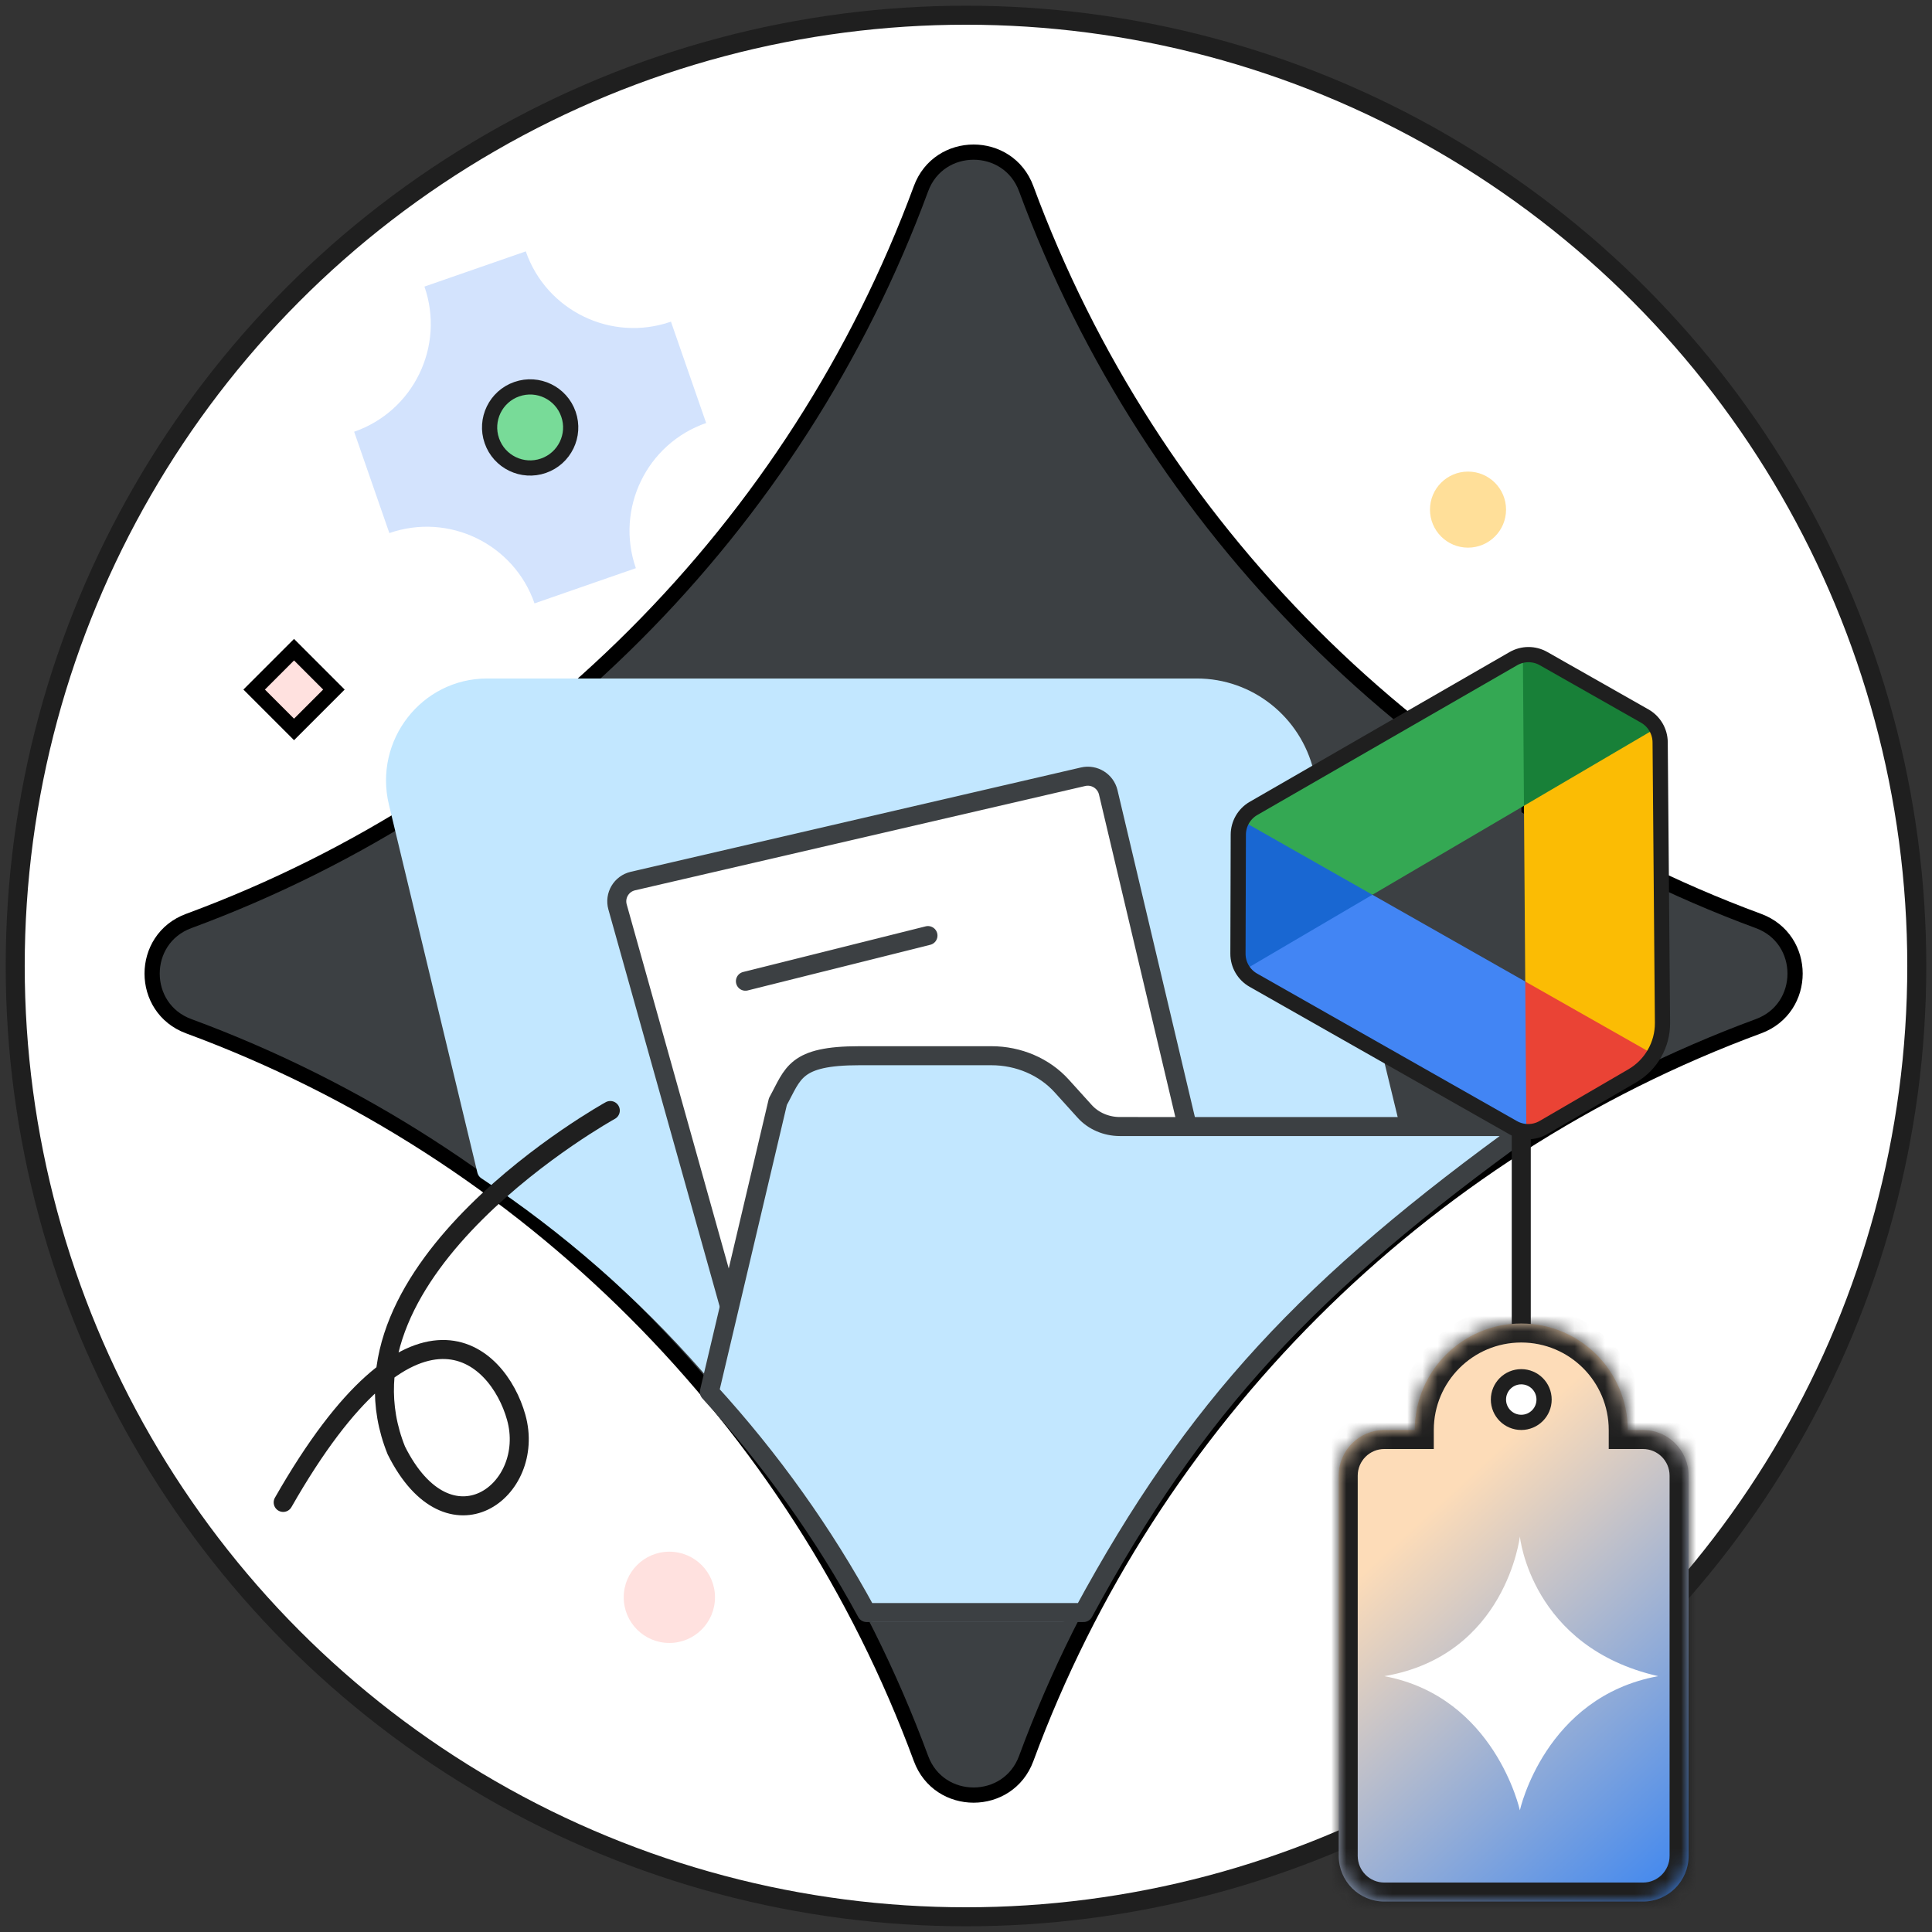 <svg width="127" height="127" viewBox="0 0 127 127" fill="none" xmlns="http://www.w3.org/2000/svg">
<rect x="0" y="0" width="127" height="127" fill="#333333" stroke="none"/>
<g clip-path="url(#clip0_1855_415)">
<circle cx="63.5" cy="63.5" r="62.5" fill="white" stroke="#1F1F1F" stroke-width="1.25"/>
<path d="M115.594 60.541C93.34 52.331 75.67 34.66 67.459 12.406C66.276 9.198 61.725 9.198 60.541 12.406C52.331 34.66 34.66 52.33 12.406 60.541C9.198 61.724 9.198 66.275 12.406 67.459C34.66 75.669 52.33 93.34 60.541 115.594C61.724 118.802 66.275 118.802 67.459 115.594C75.669 93.34 93.34 75.67 115.594 67.459C118.802 66.276 118.802 61.725 115.594 60.541Z" fill="#3C4043" stroke="black" stroke-linecap="round" stroke-linejoin="round"/>
<path d="M42 77.203C44.997 76.248 48.6 79.68 51.297 83.997C47.999 73.712 59.44 56.853 81 88.078" stroke="#1F1F1F" stroke-width="1.25" stroke-linecap="round" stroke-linejoin="round"/>
<path d="M92.536 78.807C82.917 85.827 75.057 95.159 69.754 105.999H57.459C51.67 94.165 42.834 84.129 31.988 76.935L27.528 58.384L26.173 52.747C25.252 48.916 28.122 45.226 32.019 45.226H78.68C82.033 45.226 84.952 47.541 85.751 50.834L92.538 78.807H92.536Z" fill="#C2E7FF" stroke="#C2E7FF" stroke-width="1.25" stroke-linecap="round" stroke-linejoin="round"/>
<path d="M41.605 57.916L71.196 51.059C71.936 50.888 72.677 51.348 72.851 52.086L81.234 87.499C81.404 88.217 80.977 88.938 80.266 89.134L52.446 96.807C51.714 97.009 50.954 96.58 50.749 95.849L40.595 59.619C40.384 58.867 40.843 58.092 41.605 57.916Z" fill="white" stroke="#3C4043" stroke-width="1.25"/>
<path d="M73.615 74.053C72.721 74.053 71.874 73.689 71.305 73.059L69.791 71.385C68.653 70.126 66.959 69.398 65.173 69.398H56.486C52.222 69.398 52.151 70.564 51.135 72.411L46.63 91.501C50.664 95.925 54.141 100.789 56.966 106H71.228C78.547 92.494 86 84.5 100.5 74.055H87.615L73.615 74.053Z" fill="#C2E7FF" stroke="#3C4043" stroke-width="1.25" stroke-linecap="round" stroke-linejoin="round"/>
<g clip-path="url(#clip1_1855_415)">
<path d="M87.751 59.571L99.984 51.92L100.281 66.684L87.751 59.571Z" fill="#3C4043"/>
<path d="M100.262 64.52L99.133 69.256L100.334 74.339C100.889 74.335 101.443 74.188 101.94 73.896L107.634 70.554C108.129 70.264 108.528 69.851 108.802 69.368L104.877 66.01L100.262 64.52Z" fill="#EA4335"/>
<path d="M108.646 47.996C108.365 47.518 107.96 47.112 107.46 46.828L101.719 43.569C101.221 43.286 100.659 43.148 100.108 43.149L98.98 48.017L100.18 52.939L100.178 52.967L105.063 51.448L108.646 47.996Z" fill="#188038"/>
<path d="M90.215 58.817L86.386 55.308L81.677 53.97C81.403 54.452 81.254 55.004 81.257 55.578L81.305 62.182C81.31 62.756 81.467 63.308 81.748 63.788L86.572 62.38L90.215 58.817Z" fill="#1967D2"/>
<path d="M109.154 58.679L109.089 49.601C109.085 49.026 108.927 48.474 108.646 47.996L100.178 52.967L100.262 64.52L108.801 69.367C109.075 68.884 109.224 68.332 109.22 67.756L109.154 58.679Z" fill="#FBBC04"/>
<path d="M100.262 64.52L90.215 58.817L81.748 63.788C82.029 64.266 82.433 64.672 82.933 64.956L98.722 73.918C99.222 74.202 99.778 74.341 100.333 74.338L100.262 64.52Z" fill="#4285F4"/>
<path d="M100.178 52.967L100.108 43.149C99.553 43.153 99.001 43.3 98.506 43.59L82.841 52.788C82.347 53.078 81.95 53.49 81.677 53.97L90.215 58.817L100.178 52.967Z" fill="#34A853"/>
<path d="M99.477 43.299L82.401 53.14C81.783 53.496 81.402 54.154 81.4 54.867L81.377 62.688C81.375 63.41 81.762 64.077 82.39 64.433L99.467 74.128C100.086 74.479 100.845 74.475 101.461 74.117L107.296 70.721C108.537 69.999 109.296 68.667 109.284 67.231L109.13 48.792C109.124 48.078 108.738 47.422 108.117 47.069L101.463 43.292C100.847 42.942 100.091 42.945 99.477 43.299Z" stroke="#1F1F1F"/>
</g>
<path d="M35.137 39.663L41.798 37.349C40.439 33.438 42.508 29.164 46.419 27.806L44.105 21.145C40.194 22.504 35.92 20.435 34.562 16.524L27.901 18.838C29.26 22.75 27.191 27.023 23.28 28.381L25.594 35.042C29.506 33.683 33.779 35.752 35.137 39.663Z" fill="#D3E3FD"/>
<path d="M33.976 25.581L33.974 25.581C32.584 26.064 31.849 27.582 32.332 28.972L32.333 28.974C32.815 30.363 34.333 31.099 35.723 30.616L35.725 30.615C37.114 30.132 37.85 28.614 37.367 27.225L37.366 27.223C36.883 25.833 35.365 25.098 33.976 25.581Z" fill="#78DB98" stroke="#1F1F1F" stroke-linecap="round" stroke-linejoin="round"/>
<rect x="16.707" y="45.328" width="3.707" height="3.707" transform="rotate(-45 16.707 45.328)" fill="#FFE1DF" stroke="black"/>
<path d="M40.118 73C40.118 73 21.247 83.437 26.053 95.346C29.533 102.31 35.287 97.981 33.931 93.162C32.729 88.888 27.205 83.697 18.615 98.761" stroke="#1F1F1F" stroke-width="1.25" stroke-linecap="round" stroke-linejoin="round"/>
<path d="M100 74L100 90" stroke="#1F1F1F" stroke-width="1.25"/>
<mask id="path-20-inside-1_1855_415" fill="white">
<path fill-rule="evenodd" clip-rule="evenodd" d="M107 94C107 90.134 103.866 87 100 87C96.134 87 93 90.134 93 94H91C89.343 94 88 95.343 88 97V122C88 123.657 89.343 125 91 125H108C109.657 125 111 123.657 111 122V97C111 95.343 109.657 94 108 94H107Z"/>
</mask>
<path fill-rule="evenodd" clip-rule="evenodd" d="M107 94C107 90.134 103.866 87 100 87C96.134 87 93 90.134 93 94H91C89.343 94 88 95.343 88 97V122C88 123.657 89.343 125 91 125H108C109.657 125 111 123.657 111 122V97C111 95.343 109.657 94 108 94H107Z" fill="url(#paint0_linear_1855_415)"/>
<path d="M107 94H105.75V95.25H107V94ZM93 94V95.25H94.25V94H93ZM100 88.25C103.176 88.25 105.75 90.824 105.75 94H108.25C108.25 89.444 104.556 85.75 100 85.75V88.25ZM94.25 94C94.25 90.824 96.824 88.25 100 88.25V85.75C95.444 85.75 91.75 89.444 91.75 94H94.25ZM91 95.25H93V92.75H91V95.25ZM89.25 97C89.25 96.034 90.034 95.25 91 95.25V92.75C88.653 92.75 86.75 94.653 86.75 97H89.25ZM89.25 122V97H86.75V122H89.25ZM91 123.75C90.034 123.75 89.25 122.966 89.25 122H86.75C86.75 124.347 88.653 126.25 91 126.25V123.75ZM108 123.75H91V126.25H108V123.75ZM109.75 122C109.75 122.966 108.966 123.75 108 123.75V126.25C110.347 126.25 112.25 124.347 112.25 122H109.75ZM109.75 97V122H112.25V97H109.75ZM108 95.25C108.966 95.25 109.75 96.034 109.75 97H112.25C112.25 94.653 110.347 92.75 108 92.75V95.25ZM107 95.25H108V92.75H107V95.25Z" fill="#1F1F1F" mask="url(#path-20-inside-1_1855_415)"/>
<circle cx="100" cy="92" r="1.5" fill="white" stroke="#1F1F1F"/>
<circle cx="44" cy="105" r="3" fill="#FFE1DF"/>
<path d="M109 110.182C100.636 108.273 99.909 101 99.909 101C99.909 101 99 108.818 91 110.182C98.273 111.545 99.909 119 99.909 119C99.909 119 101.545 111.545 109 110.182Z" fill="white"/>
<path d="M96.5 36C97.881 36 99 34.881 99 33.5C99 32.119 97.881 31 96.5 31C95.119 31 94 32.119 94 33.5C94 34.881 95.119 36 96.5 36Z" fill="#FFDF99"/>
<path d="M49 64.5L61 61.5" stroke="#3C4043" stroke-width="1.25" stroke-linecap="round"/>
</g>
<defs>
<linearGradient id="paint0_linear_1855_415" x1="79" y1="99.5" x2="111" y2="134.5" gradientUnits="userSpaceOnUse">
<stop offset="0.211" stop-color="#FDDCB8"/>
<stop offset="1" stop-color="#0A6FFF"/>
</linearGradient>
<clipPath id="clip0_1855_415">
<rect width="127" height="127" fill="white"/>
</clipPath>
<clipPath id="clip1_1855_415">
<rect width="34.305" height="34.305" fill="white" transform="translate(84.911 37) rotate(13.332)"/>
</clipPath>
</defs>
</svg>
